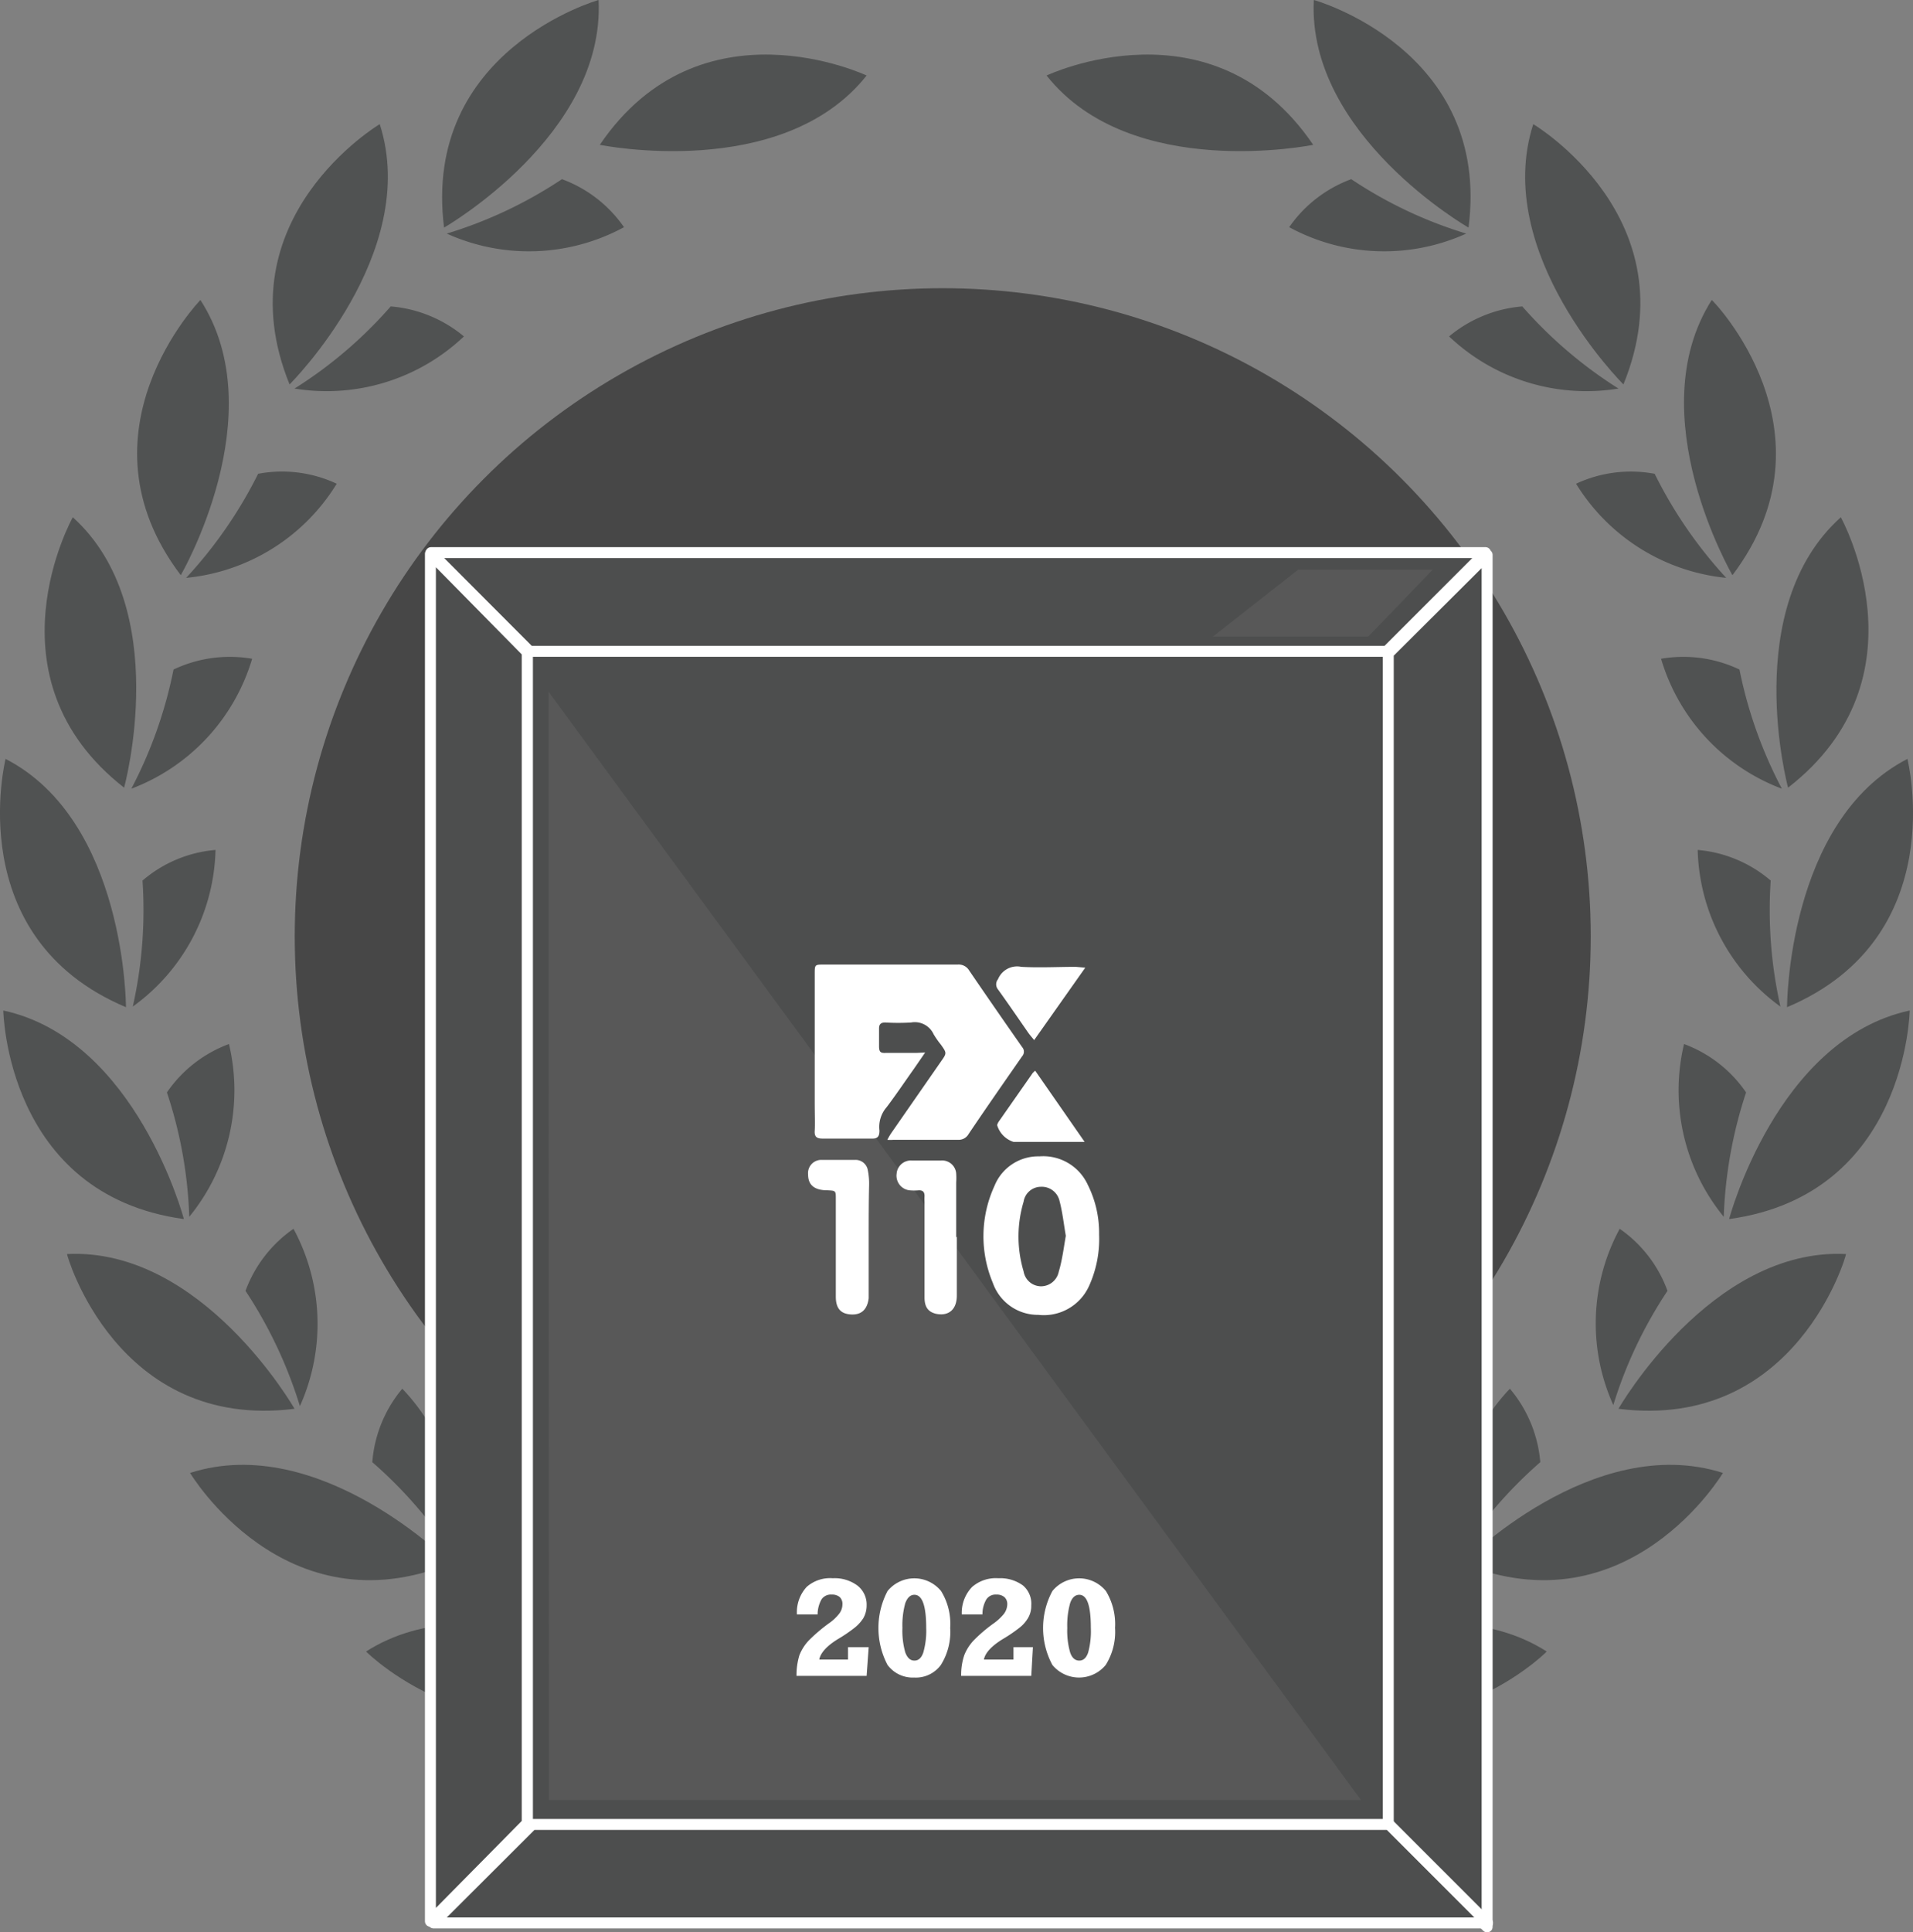 <?xml version="1.0" encoding="UTF-8"?>
<svg xmlns="http://www.w3.org/2000/svg" viewBox="0 0 92.49 93.39"><rect x="0" y="0" width="92.49" height="93.39" fill="#808080" stroke="none"/><defs><style>.cls-1,.cls-3{opacity:0.7;}.cls-2{fill:#3c3e3e;}.cls-3{fill:#2f3030;}.cls-4{fill:#4d4e4e;stroke:#fff;stroke-linecap:round;stroke-linejoin:round;stroke-width:0.53px;}.cls-5{fill:#5f5f5f;opacity:0.6;}.cls-6{fill:#fff;}</style></defs><g id="Layer_2" data-name="Layer 2"><g id="Layer_1-2" data-name="Layer 1"><g class="cls-1"><path class="cls-2" d="M51.22,83.52S59.89,81.16,64.31,86C64.31,86,56.55,90.37,51.22,83.52Z"/><path class="cls-2" d="M56.93,81.17a6.34,6.34,0,0,0,.52-3.8,9.65,9.65,0,0,0-6.28,5.84A20.92,20.92,0,0,1,56.93,81.17Z"/><path class="cls-2" d="M61.49,80.82s7.76-4.52,13.29-1C74.78,79.86,68.41,86.06,61.49,80.82Z"/><path class="cls-2" d="M66.39,77.07a6.26,6.26,0,0,0-.48-3.8,9.62,9.62,0,0,0-4.55,7.27A21.27,21.27,0,0,1,66.39,77.07Z"/><path class="cls-2" d="M70.71,75.56S77,69.18,83.3,71.19C83.3,71.19,78.75,78.83,70.71,75.56Z"/><path class="cls-2" d="M74.47,70.67A6.31,6.31,0,0,0,73,67.12a9.61,9.61,0,0,0-2.52,8.2A21.25,21.25,0,0,1,74.47,70.67Z"/><path class="cls-2" d="M78.25,68.09s4.47-7.8,11-7.48C89.29,60.61,86.86,69.17,78.25,68.09Z"/><path class="cls-2" d="M80.62,62.39a6.26,6.26,0,0,0-2.31-3A9.6,9.6,0,0,0,78,67.91,21.21,21.21,0,0,1,80.62,62.39Z"/><path class="cls-2" d="M83.6,58.92s2.3-8.69,8.73-10.08C92.33,48.84,92.2,57.74,83.6,58.92Z"/><path class="cls-2" d="M84.42,52.8a6.27,6.27,0,0,0-3-2.34,9.65,9.65,0,0,0,1.92,8.35A21.48,21.48,0,0,1,84.42,52.8Z"/><path class="cls-2" d="M86.4,48.68s0-9,5.82-12C92.22,36.69,94.4,45.31,86.4,48.68Z"/><path class="cls-2" d="M85.61,42.56a6.24,6.24,0,0,0-3.53-1.48,9.64,9.64,0,0,0,4,7.57A21.3,21.3,0,0,1,85.61,42.56Z"/><path class="cls-2" d="M86.45,38.07S84.1,29.4,89,25C89,25,93.31,32.74,86.45,38.07Z"/><path class="cls-2" d="M84.1,32.36a6.31,6.31,0,0,0-3.79-.52,9.62,9.62,0,0,0,5.84,6.28A21.36,21.36,0,0,1,84.1,32.36Z"/><path class="cls-2" d="M83.76,27.8s-4.52-7.77-1-13.3C82.8,14.5,89,20.88,83.76,27.8Z"/><path class="cls-2" d="M80,22.9a6.26,6.26,0,0,0-3.8.48,9.65,9.65,0,0,0,7.26,4.55A21.47,21.47,0,0,1,80,22.9Z"/><path class="cls-2" d="M78.49,18.58S72.12,12.25,74.13,6C74.13,6,81.77,10.54,78.49,18.58Z"/><path class="cls-2" d="M73.6,14.81a6.34,6.34,0,0,0-3.54,1.45,9.65,9.65,0,0,0,8.19,2.52A21.27,21.27,0,0,1,73.6,14.81Z"/><path class="cls-2" d="M71,11s-7.8-4.47-7.48-11C63.55,0,72.11,2.42,71,11Z"/><path class="cls-2" d="M65.33,8.66a6.3,6.3,0,0,0-3,2.32,9.62,9.62,0,0,0,8.56.31A20.91,20.91,0,0,1,65.33,8.66Z"/><path class="cls-2" d="M63.49,7S54.68,8.8,50.6,3.65C50.6,3.65,58.63-.16,63.49,7Z"/><path class="cls-2" d="M41.27,83.52S32.6,81.16,28.18,86C28.18,86,36,90.37,41.27,83.52Z"/><path class="cls-2" d="M35.56,81.17a6.28,6.28,0,0,1-.51-3.8,9.63,9.63,0,0,1,6.27,5.84A20.92,20.92,0,0,0,35.56,81.17Z"/><path class="cls-2" d="M31,80.82s-7.77-4.52-13.3-1C17.71,79.86,24.09,86.06,31,80.82Z"/><path class="cls-2" d="M26.1,77.07a6.26,6.26,0,0,1,.48-3.8,9.66,9.66,0,0,1,4.56,7.27A21.35,21.35,0,0,0,26.1,77.07Z"/><path class="cls-2" d="M21.79,75.56s-6.34-6.38-12.6-4.37C9.19,71.19,13.75,78.83,21.79,75.56Z"/><path class="cls-2" d="M18,70.67a6.27,6.27,0,0,1,1.45-3.55A9.63,9.63,0,0,1,22,75.32,21.25,21.25,0,0,0,18,70.67Z"/><path class="cls-2" d="M14.24,68.09s-4.46-7.8-11-7.48C3.21,60.61,5.63,69.17,14.24,68.09Z"/><path class="cls-2" d="M11.87,62.39a6.3,6.3,0,0,1,2.32-3,9.67,9.67,0,0,1,.31,8.57A21.61,21.61,0,0,0,11.87,62.39Z"/><path class="cls-2" d="M8.89,58.92S6.59,50.23.16,48.84C.16,48.84.29,57.74,8.89,58.92Z"/><path class="cls-2" d="M8.07,52.8a6.27,6.27,0,0,1,3-2.34,9.65,9.65,0,0,1-1.92,8.35A21.13,21.13,0,0,0,8.07,52.8Z"/><path class="cls-2" d="M6.09,48.68s0-9-5.82-12C.27,36.69-1.91,45.31,6.09,48.68Z"/><path class="cls-2" d="M6.89,42.56a6.21,6.21,0,0,1,3.53-1.48,9.61,9.61,0,0,1-4,7.57A21.26,21.26,0,0,0,6.89,42.56Z"/><path class="cls-2" d="M6,38.07S8.39,29.4,3.52,25C3.52,25-.82,32.74,6,38.07Z"/><path class="cls-2" d="M8.39,32.36a6.34,6.34,0,0,1,3.8-.52,9.65,9.65,0,0,1-5.84,6.28A21.38,21.38,0,0,0,8.39,32.36Z"/><path class="cls-2" d="M8.74,27.8s4.52-7.77.95-13.3C9.69,14.5,3.49,20.88,8.74,27.8Z"/><path class="cls-2" d="M12.48,22.9a6.23,6.23,0,0,1,3.8.48A9.63,9.63,0,0,1,9,27.93,21.47,21.47,0,0,0,12.48,22.9Z"/><path class="cls-2" d="M14,18.58S20.37,12.25,18.36,6C18.36,6,10.73,10.54,14,18.58Z"/><path class="cls-2" d="M18.89,14.81a6.34,6.34,0,0,1,3.54,1.45,9.65,9.65,0,0,1-8.19,2.52A21,21,0,0,0,18.89,14.81Z"/><path class="cls-2" d="M21.47,11s7.79-4.47,7.47-11C28.94,0,20.39,2.42,21.47,11Z"/><path class="cls-2" d="M27.17,8.66a6.3,6.3,0,0,1,3,2.32,9.64,9.64,0,0,1-8.57.31A21.1,21.1,0,0,0,27.17,8.66Z"/><path class="cls-2" d="M29,7S37.81,8.8,41.9,3.65C41.9,3.65,33.86-.16,29,7Z"/></g><circle class="cls-3" cx="45.58" cy="45.26" r="31.33"/><polygon class="cls-4" points="25.49 31.52 20.81 26.77 20.81 92.86 25.49 88.12 25.49 31.52"/><path class="cls-4" d="M67.16,88.51V31.22H25.5V88.51Z"/><polygon class="cls-4" points="67.05 31.48 71.82 26.71 20.84 26.71 25.6 31.48 67.05 31.48"/><polygon class="cls-4" points="67.12 88.36 71.9 93.13 71.9 26.82 67.12 31.58 67.12 88.36"/><path class="cls-5" d="M26.52,33.43,65.8,87H26.54S26.52,38.81,26.52,33.43Z"/><path class="cls-6" d="M41.9,77.59a1.24,1.24,0,0,1-.16.62,1.89,1.89,0,0,1-.43.47,7.24,7.24,0,0,1-.78.53c-.56.34-.86.68-.92,1H41v-.6H42L41.9,81H38.51a3.28,3.28,0,0,1,.14-1,2.22,2.22,0,0,1,.47-.73,8.06,8.06,0,0,1,.94-.8,2.28,2.28,0,0,0,.5-.46.74.74,0,0,0,.17-.47.45.45,0,0,0-.13-.35.57.57,0,0,0-.39-.12.54.54,0,0,0-.49.23,1.5,1.5,0,0,0-.19.73l-1,0A1.81,1.81,0,0,1,39,76.7a1.71,1.71,0,0,1,1.26-.42,1.85,1.85,0,0,1,1.19.35A1.16,1.16,0,0,1,41.9,77.59Z"/><path class="cls-6" d="M45.94,78.68a3,3,0,0,1-.45,1.79,1.5,1.5,0,0,1-1.29.61,1.52,1.52,0,0,1-1.29-.61,3.84,3.84,0,0,1,0-3.57,1.67,1.67,0,0,1,2.59,0A3,3,0,0,1,45.94,78.68Zm-2.31,0a3.83,3.83,0,0,0,.14,1.19c.1.26.24.39.44.39s.34-.13.43-.39a3.83,3.83,0,0,0,.14-1.19c0-1.07-.19-1.6-.57-1.6-.2,0-.34.14-.44.4A4,4,0,0,0,43.63,78.68Z"/><path class="cls-6" d="M49.86,77.59a1.15,1.15,0,0,1-.16.62,1.68,1.68,0,0,1-.42.47,7.24,7.24,0,0,1-.78.53c-.56.34-.87.68-.93,1H49v-.6h.94L49.86,81H46.47a3,3,0,0,1,.15-1,2.22,2.22,0,0,1,.47-.73,7.29,7.29,0,0,1,.94-.8,2.54,2.54,0,0,0,.5-.46.8.8,0,0,0,.17-.47.45.45,0,0,0-.14-.35.57.57,0,0,0-.39-.12.53.53,0,0,0-.48.23,1.4,1.4,0,0,0-.19.73l-1,0A1.8,1.8,0,0,1,47,76.7a1.75,1.75,0,0,1,1.27-.42,1.87,1.87,0,0,1,1.19.35A1.15,1.15,0,0,1,49.86,77.59Z"/><path class="cls-6" d="M53.91,78.68a3,3,0,0,1-.45,1.79,1.67,1.67,0,0,1-2.58,0,3.77,3.77,0,0,1,0-3.57,1.67,1.67,0,0,1,2.59,0A3.07,3.07,0,0,1,53.91,78.68Zm-2.31,0a3.83,3.83,0,0,0,.14,1.19c.09.26.24.39.44.39s.34-.13.43-.39a3.9,3.9,0,0,0,.13-1.19c0-1.07-.18-1.6-.56-1.6-.2,0-.35.14-.44.4A4,4,0,0,0,51.6,78.68Z"/><path class="cls-5" d="M66.14,30.77h-7.5l4.13-3.24h6.5S66,30.94,66.14,30.77Z"/><path class="cls-6" d="M44.73,50.87l-.53.77c-.44.62-.87,1.26-1.33,1.87a1.45,1.45,0,0,0-.35,1.13c0,.28-.08.4-.38.39H39.78c-.29,0-.41-.08-.39-.38s0-.88,0-1.32q0-3.12,0-6.25c0-.46,0-.46.45-.46,2.15,0,4.31,0,6.46,0a.59.59,0,0,1,.56.29q1.27,1.86,2.56,3.7a.33.33,0,0,1,0,.44c-.87,1.25-1.74,2.5-2.59,3.76a.55.55,0,0,1-.48.28H43.18a1.86,1.86,0,0,1-.28,0c.07-.13.12-.22.18-.31l2.41-3.47c.29-.41.29-.41,0-.82a4.1,4.1,0,0,1-.35-.5,1,1,0,0,0-1.09-.57,10.41,10.41,0,0,1-1.25,0c-.21,0-.3.08-.3.29s0,.57,0,.86.09.33.32.32h1.47Z"/><path class="cls-6" d="M53.14,59.67a5.48,5.48,0,0,1-.48,2.47,2.4,2.4,0,0,1-2.46,1.41A2.31,2.31,0,0,1,48,62a5.82,5.82,0,0,1,.08-4.68,2.28,2.28,0,0,1,2.17-1.43,2.37,2.37,0,0,1,2.34,1.37A5.19,5.19,0,0,1,53.14,59.67Zm-1.61.06c-.1-.58-.16-1.14-.3-1.67a.88.88,0,0,0-.9-.7.85.85,0,0,0-.84.72,5.86,5.86,0,0,0,0,3.37.86.86,0,0,0,.84.72.88.88,0,0,0,.86-.71C51.36,60.89,51.43,60.3,51.53,59.73Z"/><path class="cls-6" d="M42,59.78v2.6c0,.13,0,.25,0,.37-.07.55-.36.81-.86.78s-.73-.3-.73-.86c0-1.57,0-3.14,0-4.72,0-.4,0-.4-.4-.42-.64,0-.94-.26-.94-.76a.64.64,0,0,1,.64-.71q.83,0,1.65,0a.6.6,0,0,1,.6.51,3.31,3.31,0,0,1,.06.7C42,58.11,42,59,42,59.78Z"/><path class="cls-6" d="M46.26,59.77c0,.95,0,1.9,0,2.85,0,.69-.41,1-1,.88-.38-.09-.56-.32-.56-.79,0-1.54,0-3.08,0-4.62a2.62,2.62,0,0,1,0-.28c0-.19-.07-.28-.27-.28a2.38,2.38,0,0,1-.46,0,.71.71,0,0,1-.62-.8.69.69,0,0,1,.73-.64H45.5a.68.68,0,0,1,.73.63,3.11,3.11,0,0,1,0,.43v2.66Z"/><path class="cls-6" d="M52.47,46.77,50,50.27c-.13-.16-.23-.27-.31-.39-.48-.69-.95-1.38-1.44-2.06a.39.39,0,0,1,0-.49,1,1,0,0,1,1.13-.6c.88.05,1.76,0,2.63,0Z"/><path class="cls-6" d="M50.05,51.75l2.39,3.44-.32,0H49a1.21,1.21,0,0,1-.79-.81.56.56,0,0,1,.07-.16l1.65-2.36A1.1,1.1,0,0,1,50.05,51.75Z"/><polygon class="cls-4" points="25.73 88.18 20.96 92.94 71.92 92.94 67.16 88.18 25.73 88.18"/></g></g></svg>